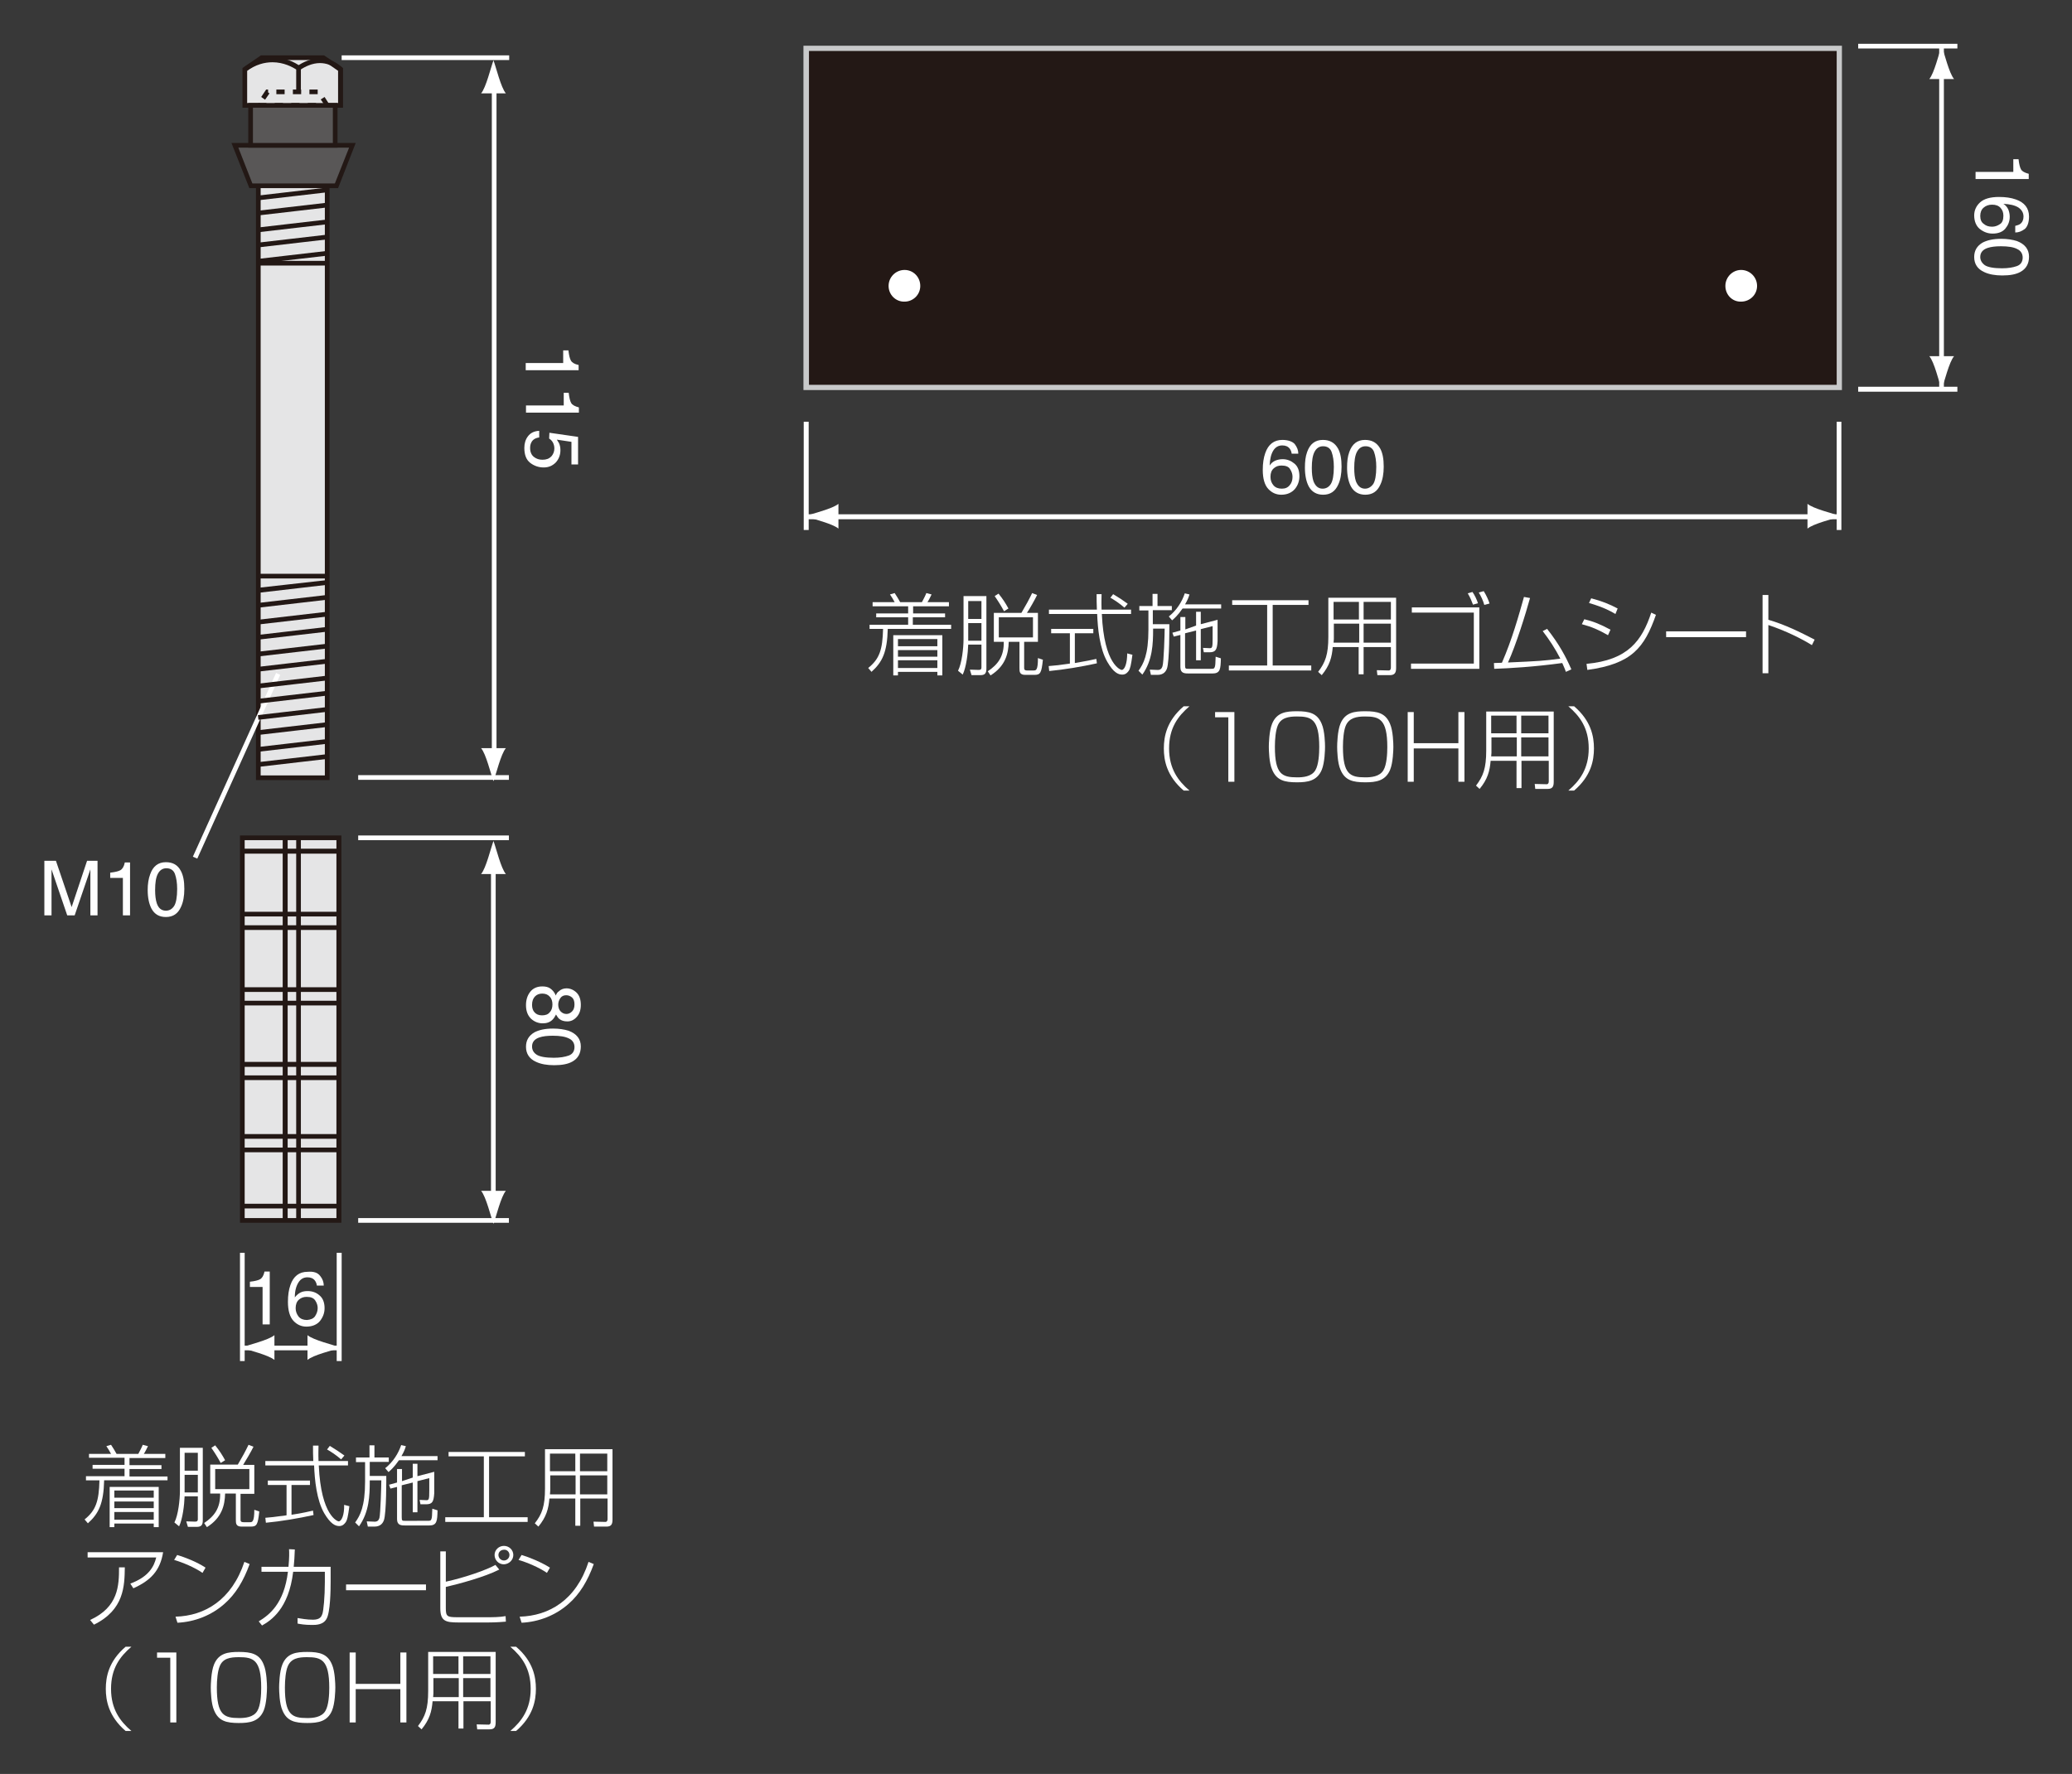 <?xml version="1.0" encoding="utf-8"?>
<!-- Generator: Adobe Illustrator 23.0.4, SVG Export Plug-In . SVG Version: 6.00 Build 0)  -->
<svg version="1.1" id="レイヤー_1" xmlns="http://www.w3.org/2000/svg" xmlns:xlink="http://www.w3.org/1999/xlink" x="0px"
	 y="0px" width="752px" height="644px" viewBox="0 0 752 644" style="enable-background:new 0 0 752 644;" xml:space="preserve">
<style type="text/css">
	.st0{fill:#383838;}
	.st1{fill:#FFFFFF;}
	.st2{fill:#E5E5E6;}
	.st3{fill:#231815;}
	.st4{fill:#595757;}
	.st5{fill:#C8C9CA;}
</style>
<rect class="st0" width="752" height="644"/>
<g>
	<g>
		<path class="st1" d="M32.3,527.7v1.5h12.9v2.6H33.6v1.4h11.6v2.7h-14v1.5h4.9c-0.2,7.6-1.3,10.9-5.4,14.2l1.2,1.4
			c3.9-3.5,5.7-7.1,5.9-15.6h23V536H47v-2.7h11.6v-1.4H47v-2.6h13v-1.5h-7.8c0.5-0.7,1.2-2.2,1.5-2.8l-1.9-0.5
			c-0.2,0.6-1.1,2.4-1.6,3.3h-7.9c-0.8-1.4-1-1.8-2-3.3l-1.7,0.5c0.6,0.9,1.2,1.8,1.7,2.8H32.3z M57.6,539.8H39.8v14.6h1.7v-1.3
			h14.3v1.3h1.8V539.8z M55.8,547.5H41.5v-2.4h14.3V547.5z M55.8,543.7H41.5v-2.6h14.3V543.7z M55.8,551.7H41.5v-2.8h14.3V551.7z"/>
		<path class="st1" d="M88.3,531.7c0.7-1.1,3-5,3.7-6.5l-1.8-0.7c-1.2,2.5-2.2,4.3-3.9,7.2h-10v10.5h3.6c0.1,5.3-2.1,8.2-5.8,10.7
			l1,1.5c5.4-3.4,6.5-7.9,6.6-12.2h3.9v9.5c0,1.3,0,2.5,2.1,2.5H91c2.2,0,2.6-0.7,3.1-5.5l-1.8-0.6c0,4.5-0.8,4.5-1.6,4.5h-2.3
			c-1.1,0-1.1-0.5-1.1-1.1v-9.2h5v-10.5H88.3z M65.3,525.7v15.5c0,3.2-0.6,8.8-2,11.5l1.7,1.4c1.3-2.7,1.9-7.8,2-10.9h4.8v8.3
			c0,0.6-0.2,0.9-1,0.9l-3.2-0.1l0.6,2h3.2c1.7,0,2.2-0.7,2.2-2.4v-26.3H65.3z M71.8,533.9H67v-6.5h4.8V533.9z M71.8,541.8H67v-6.4
			h4.8V541.8z M90.5,540.6H78.1v-7.3h12.4V540.6z M81.7,530.1c-1.1-2-2-3.4-3.6-5.4l-1.4,0.9c1.2,1.7,2.5,3.8,3.4,5.5L81.7,530.1z"
			/>
		<path class="st1" d="M113.8,550c-5.4,1.2-11.9,2.3-17.3,2.8l-0.2-1.8c1.4-0.1,3.5-0.3,7.7-0.9v-11h-6.8v-1.6h15.3v1.6h-6.7v10.8
			c4.1-0.6,6.4-1.2,7.8-1.5L113.8,550z M115.6,524.8c0,1.3-0.1,2.8,0,5.6h10.7v1.6h-10.6c0.8,18.4,6.9,20.3,7.2,20.3
			c1.1,0,2.1-2.4,2-6l1.9,0.5c-0.5,3.8-0.8,5.1-1.4,5.9c-0.9,1.2-1.7,1.3-2.3,1.3c-1.5,0-3.2-0.9-5.4-4.6
			c-2.8-4.8-3.5-12.2-3.7-17.4H96.3v-1.6h17.4c-0.1-1.9-0.1-3.9-0.1-5.6H115.6z M123.8,529.8c-1.7-1.5-3.8-2.9-5.1-3.6l1-1.3
			c2.7,1.7,3.1,1.9,5.3,3.5L123.8,529.8z"/>
		<path class="st1" d="M129.2,529.2v1.6h3.3v7c0,9.1-1.8,12.4-3.6,14.9l1.4,1.4c3.7-5.2,3.9-11.2,3.9-16.3v-0.4h4.2
			c0,1.5-0.3,12.3-0.7,13.7c-0.3,0.9-0.8,1.4-2,1.3l-2.6-0.1l0.4,1.9h2.4c2.4,0,3.1-1.5,3.4-2.2c1-2.7,0.9-15.8,0.9-16.2h-6v-5.1
			h6.9v-1.6h-5.2v-4.4h-1.8v4.4H129.2z M145.9,537.7v-4.4h-1.8v4.9l-2.9,0.8l0.5,1.4l2.4-0.6v11.7c0,2.3,1.6,2.3,3.2,2.3h8.4
			c2.9,0,3-1.6,3.1-5.5l-1.9-0.6c-0.1,2.7-0.1,3-0.3,3.7c-0.2,0.7-0.6,0.7-1.4,0.7H147c-1,0-1.2,0-1.2-1.3v-11.6l4-1V549h1.7v-11.3
			l4.3-1.1v4.5c0,3.3-0.1,3.6-1.3,3.5l-2.2-0.1l0.3,1.6h2c2.3,0,2.8-0.9,3-4c0-1.1,0-6.5,0-7.8l-6.1,1.6v-4.5h-1.7v5L145.9,537.7z
			 M141,534.4c0.7-0.6,2-1.7,3.8-4.3h14v-1.5h-13.1c1-1.7,1.3-2.6,1.6-3.6l-1.7-0.4c-1,3-2.9,6.1-5.8,8.4L141,534.4z"/>
		<polygon class="st1" points="190.5,527.1 190.5,528.7 177.5,528.7 177.5,550.8 191.5,550.8 191.5,552.5 161.6,552.5 161.6,550.8 
			175.6,550.8 175.6,528.7 162.8,528.7 162.8,527.1 		"/>
		<path class="st1" d="M208.8,534.1h-9.2v-6.4h9.2V534.1z M197.8,526.1v14.3c0,6.4-1.1,9.3-3.7,12.6l1.3,1.2c2.9-3.5,3.7-6.5,4-10.2
			h9.4v9.9h1.8V544h9.9v7.5c0,0.6-0.3,1-0.7,1l-4.4-0.1l0.2,1.8h4.5c1.8,0,2.2-0.9,2.2-2.6v-25.5H197.8z M208.8,542.5h-9.2l0.1-1.3
			v-5.6h9.2V542.5z M220.4,534.1h-9.9v-6.4h9.9V534.1z M220.4,542.5h-9.9v-6.9h9.9V542.5z"/>
		<path class="st1" d="M59.2,563.5c-1.1,6.8-4.6,10.3-10.8,13.1l-1.1-1.7c6.7-2.5,8.6-6.2,9.4-9.5H31.8v-1.9H59.2z M32.7,588.1
			c10.3-4.7,10.5-12.5,10.5-19.1h2.1c-0.1,6.7-0.2,15.4-11.2,20.8L32.7,588.1z"/>
		<path class="st1" d="M73.5,571c-2.9-2-7.2-3.8-10.3-4.7l1.1-1.8c3,0.9,7.1,2.5,10.3,4.6L73.5,571z M63.7,586.9
			c10.7-0.3,20.4-6.1,25-19.9l1.9,0.8c-2.2,6.1-5.1,10.9-9.1,14.4c-4.7,4.2-10.8,6.6-17.1,6.9L63.7,586.9z"/>
		<path class="st1" d="M120,568.6v5.6c0,2.9-0.1,11.2-1.5,13.5c-1.2,2.2-3.9,2.2-5.2,2.2c-2.8,0-4.3-0.3-5.3-0.5v-2
			c1.3,0.2,3.4,0.6,5.6,0.6c2.7,0,3.1-1.3,3.4-2.1c0.4-1.1,0.9-6.2,0.9-11.6v-3.7h-11.5c-1.6,13.5-8.1,17.7-11.3,19.5l-1.2-1.5
			c3.8-2.3,9.2-6.4,10.6-18h-9.6v-1.8h9.8c0.3-3.2,0.3-5.2,0.2-6.4l2.1,0.1c-0.1,2.7-0.2,4.4-0.4,6.3H120z"/>
		<rect x="125.6" y="575.2" class="st1" width="29" height="2.1"/>
		<path class="st1" d="M184.9,564.5c0,1.1-0.9,2-2,2c-1.1,0-2-0.9-2-2c0-1.1,0.9-1.9,2-1.9C184,562.5,184.9,563.4,184.9,564.5z
			 M159.8,563.3v20.5c0,4.7,1.9,5.2,6.5,5.2h11c2.7,0,5.2-0.2,6.3-0.3l-0.1-2c-2.3,0.4-4.6,0.4-6.9,0.4h-10.6
			c-3.8,0-4.2-0.3-4.2-3.4v-7.6c4.8-1.1,14.1-3.6,19.4-6.3l-1.4-1.7c-3.1,1.8-11.1,4.6-18,6.1v-11H159.8z M186.3,564.5
			c0-1.8-1.5-3.3-3.4-3.3c-1.9,0-3.4,1.5-3.4,3.3c0,1.9,1.5,3.4,3.4,3.4C184.8,567.8,186.3,566.3,186.3,564.5z"/>
		<path class="st1" d="M199.6,569.1c-3.2-2-7.3-3.7-10.3-4.6l-1.1,1.8c3.1,0.9,7.4,2.7,10.3,4.7L199.6,569.1z M189.3,589.1
			c6.3-0.3,12.4-2.7,17.1-6.9c4-3.5,6.9-8.3,9.1-14.4l-1.9-0.8c-4.5,13.9-14.3,19.6-25,19.9L189.3,589.1z"/>
		<path class="st1" d="M45.6,597.8c-6.2,5.3-7.2,11-7.2,15.3c0,4.2,1,10,7.2,15.3h2.1c-4.1-3.5-7.4-7.9-7.4-15.3
			c0-7.4,3.2-11.7,7.4-15.3H45.6z"/>
		<polygon class="st1" points="64,599.9 64,625.3 61.8,625.3 61.8,601.8 57,601.8 57,599.9 		"/>
		<path class="st1" d="M86.7,601.6c5.2,0,8.1,0.9,8.1,11.1c0,2.4-0.2,6.4-1.4,8.4c-1.4,2.4-4.6,2.6-6.6,2.6c-5.5,0-8.1-1.1-8.1-11.1
			c0-2.8,0.3-5.9,1-7.6C80.8,602,83.6,601.6,86.7,601.6z M86.7,599.7c-3.9,0-7.3,0.4-9,4.5c-1.1,2.6-1.2,7.5-1.2,8.4
			c0,1.2,0.1,5.9,1.2,8.3c1.6,3.9,4.5,4.6,9,4.6c3.9,0,7.3-0.5,9-4.5c1.1-2.6,1.2-7.4,1.2-8.4c0-1.1-0.1-5.8-1.2-8.3
			C94.2,600.4,91.2,599.7,86.7,599.7z"/>
		<path class="st1" d="M111.4,601.6c5.2,0,8.1,0.9,8.1,11.1c0,2.4-0.2,6.4-1.4,8.4c-1.4,2.4-4.6,2.6-6.6,2.6
			c-5.5,0-8.1-1.1-8.1-11.1c0-2.8,0.3-5.9,1-7.6C105.6,602,108.4,601.6,111.4,601.6z M111.5,599.7c-3.9,0-7.3,0.4-9,4.5
			c-1.1,2.6-1.2,7.5-1.2,8.4c0,1.2,0.1,5.9,1.2,8.3c1.6,3.9,4.5,4.6,9,4.6c3.9,0,7.3-0.5,9-4.5c1.1-2.6,1.2-7.4,1.2-8.4
			c0-1.1-0.1-5.8-1.2-8.3C118.9,600.4,116,599.7,111.5,599.7z"/>
		<polygon class="st1" points="129.1,599.9 129.1,611.3 145.3,611.3 145.3,599.9 147.5,599.9 147.5,625.3 145.3,625.3 145.3,613.2 
			129.1,613.2 129.1,625.3 126.9,625.3 126.9,599.9 		"/>
		<path class="st1" d="M166.4,607.7h-9.2v-6.4h9.2V607.7z M155.4,599.6v14.3c0,6.4-1.1,9.3-3.7,12.7l1.3,1.2c2.9-3.5,3.7-6.5,4-10.2
			h9.4v9.9h1.8v-9.9h9.9v7.5c0,0.6-0.3,1-0.7,1l-4.4-0.1l0.2,1.8h4.5c1.8,0,2.2-0.9,2.2-2.6v-25.5H155.4z M166.4,616.1h-9.2l0.1-1.3
			v-5.6h9.2V616.1z M178,607.7h-9.9v-6.4h9.9V607.7z M178,616.1h-9.9v-6.9h9.9V616.1z"/>
		<path class="st1" d="M187.3,597.8c6.2,5.3,7.2,11,7.2,15.3c0,4.2-1,10-7.2,15.3h-2.1c4.1-3.5,7.4-7.9,7.4-15.3
			c0-7.4-3.2-11.7-7.4-15.3H187.3z"/>
		<polygon class="st2" points="88.9,38.3 88.9,25.2 95,20.9 117.4,20.9 123.6,25.2 123.6,38.3 		"/>
		<polygon class="st3" points="88.9,38.3 89.7,38.3 89.7,25.6 95.2,21.8 117.1,21.8 122.7,25.7 122.7,37.4 88.9,37.4 88.9,38.3 
			89.7,38.3 88.9,38.3 88.9,39.1 124.5,39.1 124.5,24.7 117.6,20.1 94.7,20.1 88,24.7 88,39.1 88.9,39.1 		"/>
		<path class="st3" d="M109.2,38.3v-14l-0.3-0.3c-1.9-1.4-5.5-3.2-10-3.2c-3.2,0-6.9,1-10.5,3.7l1,1.4c3.4-2.5,6.6-3.3,9.5-3.3
			c4,0,7.3,1.7,9,2.9l0.5-0.7h-0.9v13.6H109.2z"/>
		<path class="st3" d="M108.9,25.4c1.9-1.3,4.5-2.5,7.2-2.5c2.2,0,4.6,0.7,6.9,2.9l1.2-1.3c-2.6-2.4-5.5-3.3-8.1-3.3
			c-3.2,0-6.1,1.3-8.2,2.8L108.9,25.4z"/>
		<polygon class="st2" points="118.7,38.3 115.5,33.4 97.1,33.4 93.7,38.3 		"/>
		<path class="st3" d="M117.7,39.1h1h1.6l-2.5-3.9l-1.4,0.9l1.7,2.5l0.7-0.5v-0.9h-1V39.1L117.7,39.1z M111.7,39.1h3v-1.7h-3V39.1z
			 M105.7,39.1h3v-1.7h-3V39.1z M99.7,39.1h3v-1.7h-3V39.1z M93.1,37.7L93.1,37.7l-1,1.4h4.6v-1.7l-2.9,0v0.9l0.7,0.5l0-0.1
			L93.1,37.7z M97.3,32.5h-0.2h-0.5l-1.8,2.7l1.4,1l1.6-2.3l-0.7-0.5v0.9h0.2V32.5L97.3,32.5z M103.3,32.5h-3v1.7h3V32.5z
			 M109.3,32.5h-3v1.7h3V32.5z M115.3,32.5h-3v1.7h3V32.5z"/>
		<polyline class="st2" points="118.7,53.2 118.7,282.3 93.7,282.3 93.7,53.2 		"/>
		<polygon class="st3" points="117.9,53.2 117.9,281.5 94.6,281.5 94.6,53.2 92.9,53.2 92.9,283.2 119.6,283.2 119.6,53.2 		"/>
		<path class="st1" d="M16.4,312.5h3.9l5.7,16.8l5.6-16.8h3.8v19.8h-2.6v-11.7c0-0.4,0-1.1,0-2c0-0.9,0-1.9,0-3l-5.7,16.7h-2.7
			l-5.7-16.7v0.6c0,0.5,0,1.2,0,2.2c0,1,0,1.7,0,2.2v11.7h-2.6V312.5z"/>
		<path class="st1" d="M44.6,318.6v13.7h2.6v-19.2h-1.9c-0.3,1.5-0.9,2.4-1.6,2.8c-0.7,0.4-1.9,0.7-3.7,0.9v1.9H44.6z"/>
		<path class="st1" d="M60.2,330.6c-1.6,0-2.7-0.9-3.3-2.7c-0.4-1.2-0.6-2.8-0.6-4.8c0-2.6,0.3-4.6,1-5.9c0.7-1.3,1.7-2,3.1-2
			c1.5,0,2.6,0.7,3.1,2.1c0.5,1.4,0.8,3.2,0.8,5.4c0,3-0.4,5.1-1.1,6.2C62.4,330.1,61.4,330.6,60.2,330.6z M60.2,313
			c-2.8,0-4.7,1.5-5.7,4.4c-0.6,1.6-0.9,3.5-0.9,5.7c0,2.8,0.5,5.1,1.4,6.8c1.1,2,2.8,3,5.2,3c2.6,0,4.4-1.2,5.5-3.7
			c0.8-1.7,1.2-3.9,1.2-6.5c0-2.8-0.4-5-1.3-6.6C64.5,314,62.7,313,60.2,313z"/>
		<polyline class="st1" points="100.2,244.3 70,311 71.6,311.7 101.7,245 		"/>
		<polyline class="st3" points="118.6,68.1 93.6,71 93.8,72.7 118.8,69.8 		"/>
		<polyline class="st3" points="118.6,73.6 93.6,76.5 93.8,78.2 118.8,75.3 		"/>
		<polyline class="st3" points="118.6,79.7 93.6,82.6 93.8,84.3 118.8,81.4 		"/>
		<polyline class="st3" points="118.6,85.2 93.6,88.1 93.8,89.8 118.8,86.9 		"/>
		<polyline class="st3" points="118.6,91.1 93.6,94 93.8,95.7 118.8,92.8 		"/>
		<polyline class="st3" points="118.6,210.6 93.6,213.4 93.8,215.2 118.8,212.3 		"/>
		<polyline class="st3" points="118.6,216 93.6,218.9 93.8,220.6 118.8,217.7 		"/>
		<polyline class="st3" points="118.6,222.1 93.6,225 93.8,226.7 118.8,223.8 		"/>
		<polyline class="st3" points="118.6,227.6 93.6,230.5 93.8,232.2 118.8,229.3 		"/>
		<polyline class="st3" points="118.6,233.7 93.6,236.6 93.8,238.3 118.8,235.4 		"/>
		<polyline class="st3" points="118.6,239.2 93.6,242.1 93.8,243.8 118.8,240.9 		"/>
		<polyline class="st3" points="118.6,245.3 93.6,248.2 93.8,249.9 118.8,247 		"/>
		<polyline class="st3" points="118.6,250.8 93.6,253.7 93.8,255.4 118.8,252.5 		"/>
		<polyline class="st3" points="118.6,256.7 93.6,259.6 93.8,261.3 118.8,258.4 		"/>
		<polyline class="st3" points="118.6,262.2 93.6,265.1 93.8,266.8 118.8,263.9 		"/>
		<polyline class="st3" points="118.6,268.3 93.6,271.2 93.8,272.9 118.8,270 		"/>
		<polyline class="st3" points="118.6,273.8 93.6,276.7 93.8,278.4 118.8,275.5 		"/>
		<polyline class="st3" points="118.7,208.3 93.7,208.3 93.7,210 118.7,210 		"/>
		<polyline class="st3" points="118.7,94.7 93.7,94.7 93.7,96.4 118.7,96.4 		"/>
		<line class="st1" x1="124" y1="20.9" x2="184.8" y2="20.9"/>
		<polyline class="st1" points="124,21.8 184.8,21.8 184.8,20.1 124,20.1 		"/>
		<line class="st1" x1="179.4" y1="27.5" x2="179.4" y2="276.5"/>
		<polyline class="st1" points="178.5,27.5 178.5,276.5 180.2,276.5 180.2,27.5 		"/>
		<path class="st1" d="M174.6,271.6c1.8,2.1,3.5,9.3,4.5,12c1-2.7,2.7-9.9,4.5-12"/>
		<path class="st1" d="M174.6,33.9c1.8-2.1,3.5-9.3,4.5-12c1,2.7,2.7,9.9,4.5,12"/>
		<polyline class="st1" points="184.7,281.4 130,281.4 130,283.1 184.7,283.1 		"/>
		<line class="st1" x1="184.7" y1="304.1" x2="130" y2="304.1"/>
		<polyline class="st1" points="184.7,303.3 130,303.3 130,305 184.7,305 		"/>
		<line class="st1" x1="184.7" y1="443.1" x2="130" y2="443.1"/>
		<polyline class="st1" points="184.7,442.2 130,442.2 130,443.9 184.7,443.9 		"/>
		<path class="st1" d="M204.5,131.8h-13.7v2.6H210v-1.9c-1.5-0.3-2.4-0.9-2.8-1.6c-0.4-0.7-0.7-1.9-0.9-3.7h-1.9V131.8z"/>
		<path class="st1" d="M204.5,142.6h1.9c0.2,1.8,0.5,3,0.9,3.7c0.4,0.7,1.3,1.2,2.8,1.6v1.9h-19.2v-2.6h13.7V142.6z"/>
		<path class="st1" d="M195.7,158.8c-1.4,0.2-2.4,0.8-2.9,1.9c-0.3,0.6-0.4,1.2-0.4,2c0,1.4,0.5,2.5,1.4,3.2c0.9,0.7,1.9,1,3.1,1
			c1.4,0,2.4-0.4,3.2-1.2c0.7-0.8,1.1-1.8,1.1-2.9c0-0.8-0.2-1.5-0.5-2.1c-0.3-0.6-0.8-1.1-1.4-1.5l0.1-2.1l10.4,1.5v10h-2.4v-8.2
			l-5.3-0.8l0.8,1.3c0.3,0.7,0.5,1.5,0.5,2.5c0,1.8-0.6,3.3-1.7,4.5c-1.2,1.2-2.6,1.8-4.4,1.8c-1.8,0-3.5-0.6-4.9-1.7
			c-1.4-1.1-2.1-2.9-2.1-5.4c0-1.6,0.4-3,1.3-4.2c0.9-1.2,2.2-1.9,4.1-2V158.8z"/>
		<rect x="88" y="304.1" class="st2" width="35" height="138.9"/>
		<polygon class="st3" points="123,443.1 123.9,443.1 123.9,303.3 87.1,303.3 87.1,443.9 123.9,443.9 123.9,443.1 123,443.1 
			123,442.2 88.8,442.2 88.8,305 122.1,305 122.1,443.1 123,443.1 123,442.2 		"/>
		<polyline class="st3" points="102.6,304.1 102.6,443.1 104.4,443.1 104.4,304.1 		"/>
		<polyline class="st3" points="107.5,304.1 107.5,443.1 109.2,443.1 109.2,304.1 		"/>
		<polyline class="st3" points="88,438.7 123,438.7 123,437 88,437 		"/>
		<polyline class="st3" points="88,418.3 123,418.3 123,416.6 88,416.6 		"/>
		<polyline class="st3" points="88,413.4 123,413.4 123,411.7 88,411.7 		"/>
		<polyline class="st3" points="88,392.1 123,392.1 123,390.4 88,390.4 		"/>
		<polyline class="st3" points="88,387.3 123,387.3 123,385.5 88,385.5 		"/>
		<polyline class="st3" points="88.3,365 123.3,365 123.3,363.3 88.3,363.3 		"/>
		<polyline class="st3" points="88.3,360.1 123.3,360.1 123.3,358.4 88.3,358.4 		"/>
		<polyline class="st3" points="88,337.6 123,337.6 123,335.9 88,335.9 		"/>
		<polyline class="st3" points="88,332.7 123,332.7 123,331 88,331 		"/>
		<polyline class="st3" points="88,309.9 123,309.9 123,308.1 88,308.1 		"/>
		<line class="st1" x1="123" y1="489.4" x2="88.2" y2="489.4"/>
		<polyline class="st1" points="123,488.5 88.2,488.5 88.2,490.2 123,490.2 		"/>
		<path class="st1" d="M111.6,493.7c2-1.8,9.3-3.5,12-4.5c-2.7-1-9.9-2.7-12-4.5"/>
		<path class="st1" d="M99.6,493.7c-2.1-1.8-9.3-3.5-12-4.5c2.7-1,9.9-2.7,12-4.5"/>
		<line class="st1" x1="179" y1="311.3" x2="179" y2="437.3"/>
		<polyline class="st1" points="178.2,311.3 178.2,437.3 179.9,437.3 179.9,311.3 		"/>
		<path class="st1" d="M174.6,432.3c1.8,2.1,3.5,9.3,4.5,12c1-2.7,2.7-9.9,4.5-12"/>
		<path class="st1" d="M174.6,317.3c1.8-2.1,3.5-9.3,4.5-12c1,2.7,2.7,9.9,4.5,12"/>
		<line class="st1" x1="88" y1="494.1" x2="88" y2="454.8"/>
		<polyline class="st1" points="88.8,494.1 88.8,454.8 87.1,454.8 87.1,494.1 		"/>
		<line class="st1" x1="123.1" y1="494.1" x2="123.1" y2="454.8"/>
		<polyline class="st1" points="124,494.1 124,454.8 122.2,454.8 122.2,494.1 		"/>
		<path class="st1" d="M193.1,364.8c0-1.4,0.4-2.4,1.1-3.1c0.7-0.7,1.6-1,2.6-1c1.2,0,2.1,0.4,2.7,1.1c0.7,0.7,1,1.7,1,2.8
			c0,1.2-0.3,2.2-1,2.9c-0.6,0.8-1.6,1.1-2.8,1.1c-1.2,0-2.1-0.4-2.7-1.1C193.4,366.9,193.1,365.9,193.1,364.8z M202.6,364.7
			c0-0.9,0.3-1.7,0.8-2.4c0.5-0.7,1.2-1,2.1-1c0.8,0,1.5,0.3,2.1,0.8c0.6,0.5,0.9,1.4,0.9,2.5c0,1.2-0.3,2-0.9,2.6
			c-0.6,0.6-1.3,0.9-2,0.9c-0.8,0-1.5-0.3-2.1-0.9C202.9,366.6,202.6,365.7,202.6,364.7z M201.7,361.4c-0.4-1.1-1.1-1.9-1.9-2.5
			c-0.8-0.6-1.8-0.8-3-0.8c-1.9,0-3.4,0.7-4.4,2c-1,1.3-1.5,2.9-1.5,4.8c0,2.1,0.6,3.7,1.8,4.9c1.2,1.1,2.6,1.7,4.3,1.7
			c1.4,0,2.6-0.4,3.5-1.3c0.5-0.5,0.9-1.1,1.3-1.9c0.4,0.7,0.8,1.3,1.2,1.6c0.7,0.6,1.7,0.9,2.9,0.9c1.3,0,2.4-0.5,3.4-1.6
			c1-1.1,1.5-2.5,1.5-4.4c0-1.9-0.5-3.4-1.5-4.4c-1-1-2.3-1.6-3.7-1.6c-1.1,0-2.1,0.4-2.8,1.1C202.3,360.2,202,360.7,201.7,361.4z"
			/>
		<path class="st1" d="M207.7,385.4c-1.6,0.9-3.8,1.3-6.6,1.3c-2.6,0-4.8-0.4-6.5-1.2c-2.5-1.1-3.7-3-3.7-5.5c0-2.3,1-4,3-5.2
			c1.7-0.9,3.9-1.4,6.8-1.4c2.2,0,4.1,0.3,5.7,0.8c2.9,1.1,4.4,3,4.4,5.7C210.8,382.5,209.7,384.3,207.7,385.4z M194.8,382.9
			c1.1,0.7,3.2,1.1,6.2,1.1c2.2,0,4-0.3,5.4-0.8c1.4-0.5,2.1-1.6,2.1-3.1c0-1.4-0.7-2.5-2-3.1c-1.4-0.7-3.3-1-5.9-1
			c-2,0-3.6,0.2-4.8,0.6c-1.8,0.6-2.7,1.7-2.7,3.3C193.1,381.2,193.7,382.2,194.8,382.9z"/>
		<path class="st1" d="M95.3,467.1v13.7h2.6v-19.2H96c-0.3,1.5-0.9,2.4-1.6,2.8c-0.7,0.4-1.9,0.7-3.7,0.9v1.9H95.3z"/>
		<path class="st1" d="M116.2,463.2c0.9,1.1,1.3,2.3,1.3,3.5H115c-0.1-0.8-0.4-1.4-0.7-1.8c-0.6-0.8-1.5-1.2-2.7-1.2
			c-1.4,0-2.5,0.6-3.3,1.9c-0.8,1.3-1.3,3-1.3,5.4c0.6-0.8,1.3-1.4,2.1-1.8c0.8-0.4,1.7-0.5,2.6-0.5c1.6,0,3.1,0.5,4.3,1.6
			c1.2,1,1.8,2.6,1.8,4.6c0,1.8-0.6,3.3-1.7,4.7c-1.1,1.3-2.8,2-4.9,2c-1.8,0-3.4-0.7-4.7-2.1c-1.3-1.4-2-3.7-2-6.9
			c0-2.4,0.3-4.4,0.9-6.1c1.1-3.2,3.2-4.8,6.2-4.8C113.8,461.5,115.3,462,116.2,463.2z M114.3,477.9c0.6-0.9,1-1.9,1-3
			c0-1-0.3-1.9-0.9-2.8c-0.6-0.9-1.6-1.3-3.1-1.3c-1.1,0-2,0.3-2.8,1c-0.8,0.7-1.2,1.7-1.2,3.1c0,1.2,0.4,2.2,1.1,3.1
			c0.7,0.8,1.7,1.2,3,1.2C112.7,479.1,113.7,478.7,114.3,477.9z"/>
		<polygon class="st4" points="122.1,67.5 127.9,52.8 85.3,52.8 91,67.5 		"/>
		<polygon class="st3" points="122.1,67.5 122.9,67.8 129.1,51.9 84,51.9 90.5,68.3 122.7,68.3 122.9,67.8 122.1,67.5 122.1,66.6 
			91.6,66.6 86.5,53.6 126.7,53.6 121.3,67.2 122.1,67.5 122.1,66.6 		"/>
		<rect x="90.9" y="38.3" class="st4" width="30.7" height="14.5"/>
		<polygon class="st3" points="121.6,52.8 121.6,51.9 91.8,51.9 91.8,39.1 120.8,39.1 120.8,52.8 121.6,52.8 121.6,51.9 121.6,52.8 
			122.5,52.8 122.5,37.4 90.1,37.4 90.1,53.6 122.5,53.6 122.5,52.8 		"/>
	</g>
	<g>
		<path class="st1" d="M340.2,238.4h-14.3v-2.4h14.3V238.4z M342,230.6h-17.8v14.6h1.7v-1.3h14.3v1.3h1.8V230.6z M340.2,234.6h-14.3
			V232h14.3V234.6z M340.2,242.5h-14.3v-2.8h14.3V242.5z M316.7,218.6v1.5h12.9v2.6H318v1.4h11.6v2.7h-14v1.5h4.9
			c-0.2,7.6-1.3,10.9-5.4,14.2l1.2,1.4c3.9-3.5,5.7-7.1,5.9-15.6h23v-1.5h-13.9v-2.7H343v-1.4h-11.6v-2.6h13v-1.5h-7.8
			c0.5-0.7,1.2-2.2,1.5-2.8l-1.9-0.5c-0.2,0.6-1.1,2.4-1.6,3.3h-7.9c-0.8-1.4-1-1.8-2-3.3l-1.7,0.5c0.6,0.9,1.2,1.8,1.7,2.8H316.7z"
			/>
		<path class="st1" d="M356.2,224.7h-4.8v-6.5h4.8V224.7z M349.7,216.5v15.5c0,3.2-0.6,8.8-2,11.5l1.7,1.4c1.3-2.7,1.9-7.8,2-10.9
			h4.8v8.3c0,0.6-0.2,0.9-1,0.9l-3.2-0.1l0.6,2h3.2c1.7,0,2.2-0.7,2.2-2.4v-26.3H349.7z M356.2,232.6h-4.8v-6.4h4.8V232.6z
			 M372.7,222.5c0.8-1.1,3-5,3.7-6.5l-1.8-0.7c-1.2,2.5-2.2,4.3-3.9,7.2h-10V233h3.6c0.1,5.3-2.1,8.2-5.8,10.7l1,1.5
			c5.4-3.4,6.5-7.9,6.6-12.2h3.9v9.5c0,1.3,0,2.5,2.1,2.5h3.3c2.2,0,2.6-0.7,3.1-5.5l-1.8-0.6c0,4.5-0.7,4.5-1.6,4.5h-2.3
			c-1.1,0-1.1-0.5-1.1-1.1V233h5v-10.5H372.7z M374.9,231.4h-12.4v-7.3h12.4V231.4z M366,220.9c-1.1-2-2-3.4-3.6-5.4l-1.4,0.9
			c1.2,1.7,2.5,3.8,3.4,5.5L366,220.9z"/>
		<path class="st1" d="M398,215.7c0,1.7,0,3.7,0.1,5.6h-17.4v1.6h17.5c0.2,5.2,0.9,12.6,3.7,17.4c2.2,3.8,3.9,4.6,5.4,4.6
			c0.6,0,1.4-0.1,2.3-1.3c0.6-0.8,0.9-2.2,1.4-5.9l-1.9-0.5c0,3.6-0.9,6-2,6c-0.3,0-6.4-1.8-7.2-20.3h10.6v-1.6h-10.7
			c-0.1-2.8,0-4.3,0-5.6H398z M397.9,239.2c-1.3,0.3-3.6,0.8-7.8,1.5v-10.8h6.7v-1.6h-15.3v1.6h6.8v11c-4.2,0.6-6.3,0.8-7.7,0.9
			l0.2,1.8c5.4-0.5,11.9-1.6,17.3-2.8L397.9,239.2z M409.3,219.2c-2.2-1.6-2.5-1.8-5.3-3.5l-1,1.3c1.3,0.7,3.4,2.1,5.1,3.6
			L409.3,219.2z"/>
		<path class="st1" d="M430.2,228.5V224h-1.8v4.9l-2.9,0.8l0.5,1.4l2.4-0.6v11.7c0,2.3,1.6,2.3,3.2,2.3h8.4c2.9,0,3-1.6,3.1-5.5
			l-1.9-0.6c-0.1,2.7-0.1,3-0.3,3.7c-0.2,0.7-0.6,0.7-1.4,0.7h-8.2c-1,0-1.2,0-1.2-1.3v-11.6l4-1v10.8h1.7v-11.3l4.3-1.1v4.5
			c0,3.3-0.1,3.6-1.3,3.5l-2.2-0.1l0.3,1.6h2c2.3,0,2.8-0.9,3-4c0-1.1,0-6.5,0-7.8l-6.1,1.6v-4.5h-1.7v5L430.2,228.5z M425.4,225.2
			c0.7-0.6,2-1.7,3.8-4.3h14v-1.5h-13.1c1-1.7,1.3-2.6,1.6-3.6l-1.7-0.4c-1,3-2.9,6.1-5.8,8.4L425.4,225.2z M413.5,220v1.6h3.3v7
			c0,9.1-1.8,12.4-3.6,14.9l1.4,1.4c3.7-5.2,3.9-11.2,3.9-16.3v-0.4h4.2c0,1.5-0.3,12.3-0.8,13.7c-0.3,0.9-0.8,1.4-2,1.3l-2.6-0.1
			l0.4,1.9h2.4c2.4,0,3.1-1.5,3.4-2.2c1-2.7,0.9-15.8,0.9-16.2h-6v-5.1h6.9V220h-5.2v-4.4h-1.8v4.4H413.5z"/>
		<polygon class="st1" points="474.9,217.9 474.9,219.6 461.9,219.6 461.9,241.6 475.9,241.6 475.9,243.4 446,243.4 446,241.6 
			459.9,241.6 459.9,219.6 447.2,219.6 447.2,217.9 		"/>
		<path class="st1" d="M493.2,224.9H484v-6.4h9.2V224.9z M482.1,216.9v14.3c0,6.4-1.1,9.3-3.7,12.7l1.3,1.2c2.9-3.5,3.7-6.5,4-10.2
			h9.4v9.9h1.8v-9.9h9.9v7.5c0,0.6-0.3,1-0.7,1l-4.4-0.1l0.2,1.8h4.5c1.8,0,2.3-0.9,2.3-2.6v-25.5H482.1z M493.2,233.3h-9.2l0.1-1.3
			v-5.6h9.2V233.3z M504.8,224.9h-9.9v-6.4h9.9V224.9z M504.8,233.3h-9.9v-6.9h9.9V233.3z"/>
		<path class="st1" d="M536.9,220.5v22.3h-24.8v-1.9h22.8v-18.5h-22.5v-1.9H536.9z M534.6,219.5c-0.4-1.1-1-2.6-1.9-4.1l1.7-0.5
			c0.7,0.9,1.7,3,2,4.1L534.6,219.5z M538.7,219.6c-0.4-1.5-1.2-3.2-2-4.5l1.8-0.5c1,1.6,1.8,3.4,2.1,4.5L538.7,219.6z"/>
		<path class="st1" d="M561.5,228.3c4.4,5.6,6.8,10.1,8.8,14.7l-2,0.9c-0.3-1-0.7-1.8-1.3-3.2c-10.4,1.4-18.9,1.9-24.7,2.1l-0.1-2.1
			c0.6,0,2.6-0.1,2.9-0.1c3.7-8.5,6.1-17.1,8-23.9l2.2,0.4c-1.6,5.8-5.1,17.1-8,23.4c11.3-0.5,12.9-0.6,19-1.4
			c-1.8-3.5-4-6.9-6.4-10L561.5,228.3z"/>
		<path class="st1" d="M584.5,228.6c-3.7-2-6.2-3-9.5-3.8l-0.9,1.8c3.7,1,6,2,9.5,4L584.5,228.6z M587.1,220.9
			c-3-1.6-5.8-2.7-9.6-3.7l-0.8,1.7c5.5,1.6,8.1,3.1,9.6,4L587.1,220.9z M576.1,243.2c16.2-2.2,20.7-8.1,24.9-20l-1.7-0.8
			c-3.4,10.3-8.5,17.2-23.5,18.6L576.1,243.2z"/>
		<rect x="604.7" y="229.2" class="st1" width="29" height="2.1"/>
		<path class="st1" d="M641.8,216.1v8.9c5.9,1.7,11.4,4.4,16.8,7.2l-1,2c-3.7-2.3-9.5-5.2-15.8-7.3v17.5h-2.1v-28.4H641.8z"/>
		<rect x="292.6" y="17.6" class="st3" width="375" height="123.1"/>
		<polygon class="st5" points="667.6,140.6 667.6,139.7 293.6,139.7 293.6,18.5 666.6,18.5 666.6,140.6 667.6,140.6 667.6,139.7 
			667.6,140.6 668.5,140.6 668.5,16.6 291.6,16.6 291.6,141.6 668.5,141.6 668.5,140.6 		"/>
		<path class="st1" d="M322.5,103.8c0-3.2,2.6-5.8,5.8-5.8c3.2,0,5.7,2.6,5.7,5.8c0,3.2-2.6,5.7-5.7,5.7
			C325.1,109.6,322.5,107,322.5,103.8z"/>
		<path class="st1" d="M626.2,103.8c0-3.2,2.6-5.8,5.7-5.8c3.2,0,5.8,2.6,5.8,5.8c0,3.2-2.6,5.7-5.8,5.7
			C628.7,109.6,626.2,107,626.2,103.8z"/>
		<polyline class="st1" points="710.4,140.4 674.4,140.4 674.4,142.2 710.4,142.2 		"/>
		<polyline class="st1" points="710.4,15.9 674.4,15.9 674.4,17.6 710.4,17.6 		"/>
		<polyline class="st1" points="667.4,186.7 292.9,186.7 292.9,188.5 667.4,188.5 		"/>
		<path class="st1" d="M656,191.9c2.1-1.8,9.3-3.5,12-4.5c-2.7-1-9.9-2.7-12-4.5"/>
		<path class="st1" d="M304.3,191.9c-2.1-1.8-9.3-3.5-12-4.5c2.7-1,9.9-2.7,12-4.5"/>
		<polyline class="st1" points="703.8,16.8 703.8,141.3 705.5,141.3 705.5,16.8 		"/>
		<path class="st1" d="M700.2,129.3c1.8,2,3.5,9.3,4.5,12c1-2.7,2.7-9.9,4.5-12"/>
		<path class="st1" d="M700.2,28.7c1.8-2.1,3.5-9.3,4.5-12c1,2.7,2.7,9.9,4.5,12"/>
		<polyline class="st1" points="293.5,192.4 293.5,153.1 291.7,153.1 291.7,192.4 		"/>
		<polyline class="st1" points="668.3,192.4 668.3,153.1 666.6,153.1 666.6,192.4 		"/>
		<path class="st1" d="M730.7,57.8h1.9c0.2,1.8,0.5,3,0.9,3.7c0.4,0.7,1.3,1.2,2.8,1.6v1.9H717v-2.6h13.7V57.8z"/>
		<path class="st1" d="M718.7,78.4c0-1.3,0.4-2.3,1.2-3c0.8-0.7,1.8-1.1,3.1-1.1c1.4,0,2.4,0.4,3.1,1.2c0.7,0.8,1,1.7,1,2.8
			c0,1.5-0.4,2.6-1.3,3.1c-0.9,0.6-1.8,0.9-2.8,0.9c-1.2,0-2.2-0.3-3-1C719.1,80.7,718.7,79.7,718.7,78.4z M736.4,78.6
			c0-3-1.6-5.1-4.8-6.2c-1.7-0.6-3.7-0.9-6.1-0.9c-3.2,0-5.5,0.7-6.9,2c-1.4,1.3-2.1,2.9-2.1,4.7c0,2.1,0.7,3.8,2,4.9
			c1.4,1.1,2.9,1.7,4.7,1.7c2,0,3.6-0.6,4.6-1.8c1-1.2,1.6-2.6,1.6-4.3c0-1-0.2-1.8-0.5-2.6c-0.4-0.9-1-1.6-1.8-2.1
			c2.3,0.1,4.1,0.5,5.4,1.3c1.2,0.8,1.9,1.9,1.9,3.3c0,1.2-0.4,2.1-1.2,2.7c-0.4,0.3-1,0.5-1.8,0.7v2.4c1.2,0,2.3-0.4,3.5-1.3
			C735.8,82.3,736.4,80.8,736.4,78.6z"/>
		<path class="st1" d="M733.3,98.7c-1.6,0.9-3.8,1.3-6.6,1.3c-2.6,0-4.8-0.4-6.5-1.2c-2.5-1.1-3.7-3-3.7-5.5c0-2.3,1-4,3-5.2
			c1.7-0.9,3.9-1.4,6.8-1.4c2.2,0,4.1,0.3,5.7,0.8c2.9,1.1,4.4,3,4.4,5.7C736.4,95.8,735.3,97.6,733.3,98.7z M720.4,96.3
			c1.1,0.7,3.2,1.1,6.2,1.1c2.2,0,4-0.3,5.4-0.8c1.4-0.5,2.1-1.6,2.1-3.1c0-1.4-0.7-2.5-2-3.1c-1.3-0.7-3.3-1-5.9-1
			c-2,0-3.6,0.2-4.8,0.6c-1.8,0.6-2.7,1.7-2.7,3.3C718.7,94.5,719.3,95.5,720.4,96.3z"/>
		<path class="st1" d="M465.4,159.7c-3,0-5.1,1.6-6.2,4.8c-0.6,1.7-0.9,3.7-0.9,6.1c0,3.2,0.7,5.5,2,6.9c1.3,1.4,2.9,2.1,4.7,2.1
			c2.1,0,3.7-0.7,4.9-2c1.1-1.3,1.7-2.9,1.7-4.7c0-2.1-0.6-3.6-1.8-4.6c-1.2-1-2.6-1.6-4.3-1.6c-1,0-1.8,0.2-2.6,0.5
			c-0.9,0.4-1.6,1-2.1,1.8c0.1-2.3,0.5-4.1,1.3-5.4c0.8-1.3,1.9-1.9,3.3-1.9c1.2,0,2.1,0.4,2.7,1.2c0.3,0.4,0.6,1,0.7,1.8h2.4
			c0-1.2-0.4-2.3-1.3-3.5C469.1,160.3,467.5,159.7,465.4,159.7z M465.2,177.4c-1.3,0-2.3-0.4-3-1.2c-0.7-0.8-1.1-1.8-1.1-3.1
			c0-1.4,0.4-2.4,1.2-3.1c0.8-0.7,1.7-1,2.8-1c1.5,0,2.6,0.4,3.1,1.3c0.6,0.9,0.9,1.8,0.9,2.8c0,1.2-0.3,2.2-1,3
			C467.4,177,466.5,177.4,465.2,177.4z"/>
		<path class="st1" d="M480,177.4c-1.5,0-2.6-0.9-3.3-2.7c-0.4-1.2-0.6-2.8-0.6-4.8c0-2.6,0.3-4.6,1-5.9c0.7-1.3,1.7-2,3.1-2
			c1.5,0,2.6,0.7,3.1,2.1c0.5,1.4,0.8,3.2,0.8,5.4c0,3-0.4,5.1-1.1,6.2C482.3,176.8,481.3,177.4,480,177.4z M480.1,159.7
			c-2.8,0-4.7,1.5-5.7,4.4c-0.6,1.6-0.8,3.5-0.8,5.7c0,2.8,0.5,5.1,1.4,6.8c1.1,2,2.9,3,5.2,3c2.6,0,4.4-1.2,5.5-3.7
			c0.8-1.7,1.2-3.9,1.2-6.5c0-2.8-0.4-5-1.3-6.6C484.4,160.7,482.6,159.7,480.1,159.7z"/>
		<path class="st1" d="M495.4,177.4c-1.5,0-2.6-0.9-3.3-2.7c-0.4-1.2-0.6-2.8-0.6-4.8c0-2.6,0.3-4.6,1-5.9c0.7-1.3,1.7-2,3.1-2
			c1.5,0,2.6,0.7,3.1,2.1c0.5,1.4,0.8,3.2,0.8,5.4c0,3-0.4,5.1-1.1,6.2C497.6,176.8,496.6,177.4,495.4,177.4z M495.4,159.7
			c-2.8,0-4.7,1.5-5.7,4.4c-0.6,1.6-0.8,3.5-0.8,5.7c0,2.8,0.5,5.1,1.4,6.8c1.1,2,2.9,3,5.2,3c2.6,0,4.4-1.2,5.5-3.7
			c0.8-1.7,1.2-3.9,1.2-6.5c0-2.8-0.4-5-1.3-6.6C499.7,160.7,497.9,159.7,495.4,159.7z"/>
		<path class="st1" d="M429.6,256.4c-6.2,5.3-7.2,11-7.2,15.3c0,4.3,1,10,7.2,15.3h2.1c-4.1-3.5-7.4-7.9-7.4-15.3
			c0-7.4,3.2-11.7,7.4-15.3H429.6z"/>
		<polygon class="st1" points="448,258.5 448,283.8 445.8,283.8 445.8,260.4 441,260.4 441,258.5 		"/>
		<path class="st1" d="M470.7,260.1c5.2,0,8.1,0.9,8.1,11.1c0,2.4-0.2,6.4-1.4,8.4c-1.4,2.4-4.6,2.6-6.6,2.6
			c-5.5,0-8.1-1.1-8.1-11.1c0-2.8,0.3-5.9,1-7.6C464.8,260.6,467.6,260.1,470.7,260.1z M470.7,258.2c-3.9,0-7.3,0.4-9,4.5
			c-1.1,2.6-1.2,7.5-1.2,8.4c0,1.2,0.1,5.9,1.2,8.3c1.6,3.9,4.5,4.6,9,4.6c3.9,0,7.3-0.5,9-4.5c1.1-2.6,1.2-7.4,1.2-8.4
			c0-1.1-0.1-5.8-1.2-8.3C478.1,258.9,475.2,258.2,470.7,258.2z"/>
		<path class="st1" d="M495.4,260.1c5.2,0,8.1,0.9,8.1,11.1c0,2.4-0.2,6.4-1.4,8.4c-1.4,2.4-4.6,2.6-6.6,2.6
			c-5.5,0-8.1-1.1-8.1-11.1c0-2.8,0.3-5.9,1-7.6C489.6,260.6,492.4,260.1,495.4,260.1z M495.5,258.2c-3.9,0-7.3,0.4-9,4.5
			c-1.1,2.6-1.2,7.5-1.2,8.4c0,1.2,0.1,5.9,1.2,8.3c1.6,3.9,4.5,4.6,9,4.6c3.9,0,7.3-0.5,9-4.5c1.1-2.6,1.2-7.4,1.2-8.4
			c0-1.1-0.1-5.8-1.2-8.3C502.9,258.9,500,258.2,495.5,258.2z"/>
		<polygon class="st1" points="513.1,258.5 513.1,269.8 529.3,269.8 529.3,258.5 531.5,258.5 531.5,283.8 529.3,283.8 529.3,271.7 
			513.1,271.7 513.1,283.8 510.9,283.8 510.9,258.5 		"/>
		<path class="st1" d="M550.4,274.6h-9.2l0.1-1.3v-5.6h9.2V274.6z M539.4,258.2v14.3c0,6.4-1.1,9.3-3.7,12.7l1.3,1.2
			c2.9-3.5,3.7-6.5,4-10.2h9.4v9.9h1.8v-9.9h9.9v7.5c0,0.6-0.3,1-0.7,1l-4.4-0.1l0.2,1.8h4.5c1.8,0,2.2-0.9,2.2-2.6v-25.5H539.4z
			 M550.4,266.2h-9.2v-6.4h9.2V266.2z M562,266.2h-9.9v-6.4h9.9V266.2z M562,274.6h-9.9v-6.9h9.9V274.6z"/>
		<path class="st1" d="M571.3,256.4c6.2,5.3,7.2,11,7.2,15.3c0,4.3-1,10-7.2,15.3h-2.1c4.1-3.5,7.4-7.9,7.4-15.3
			c0-7.4-3.2-11.7-7.4-15.3H571.3z"/>
	</g>
</g>
</svg>
